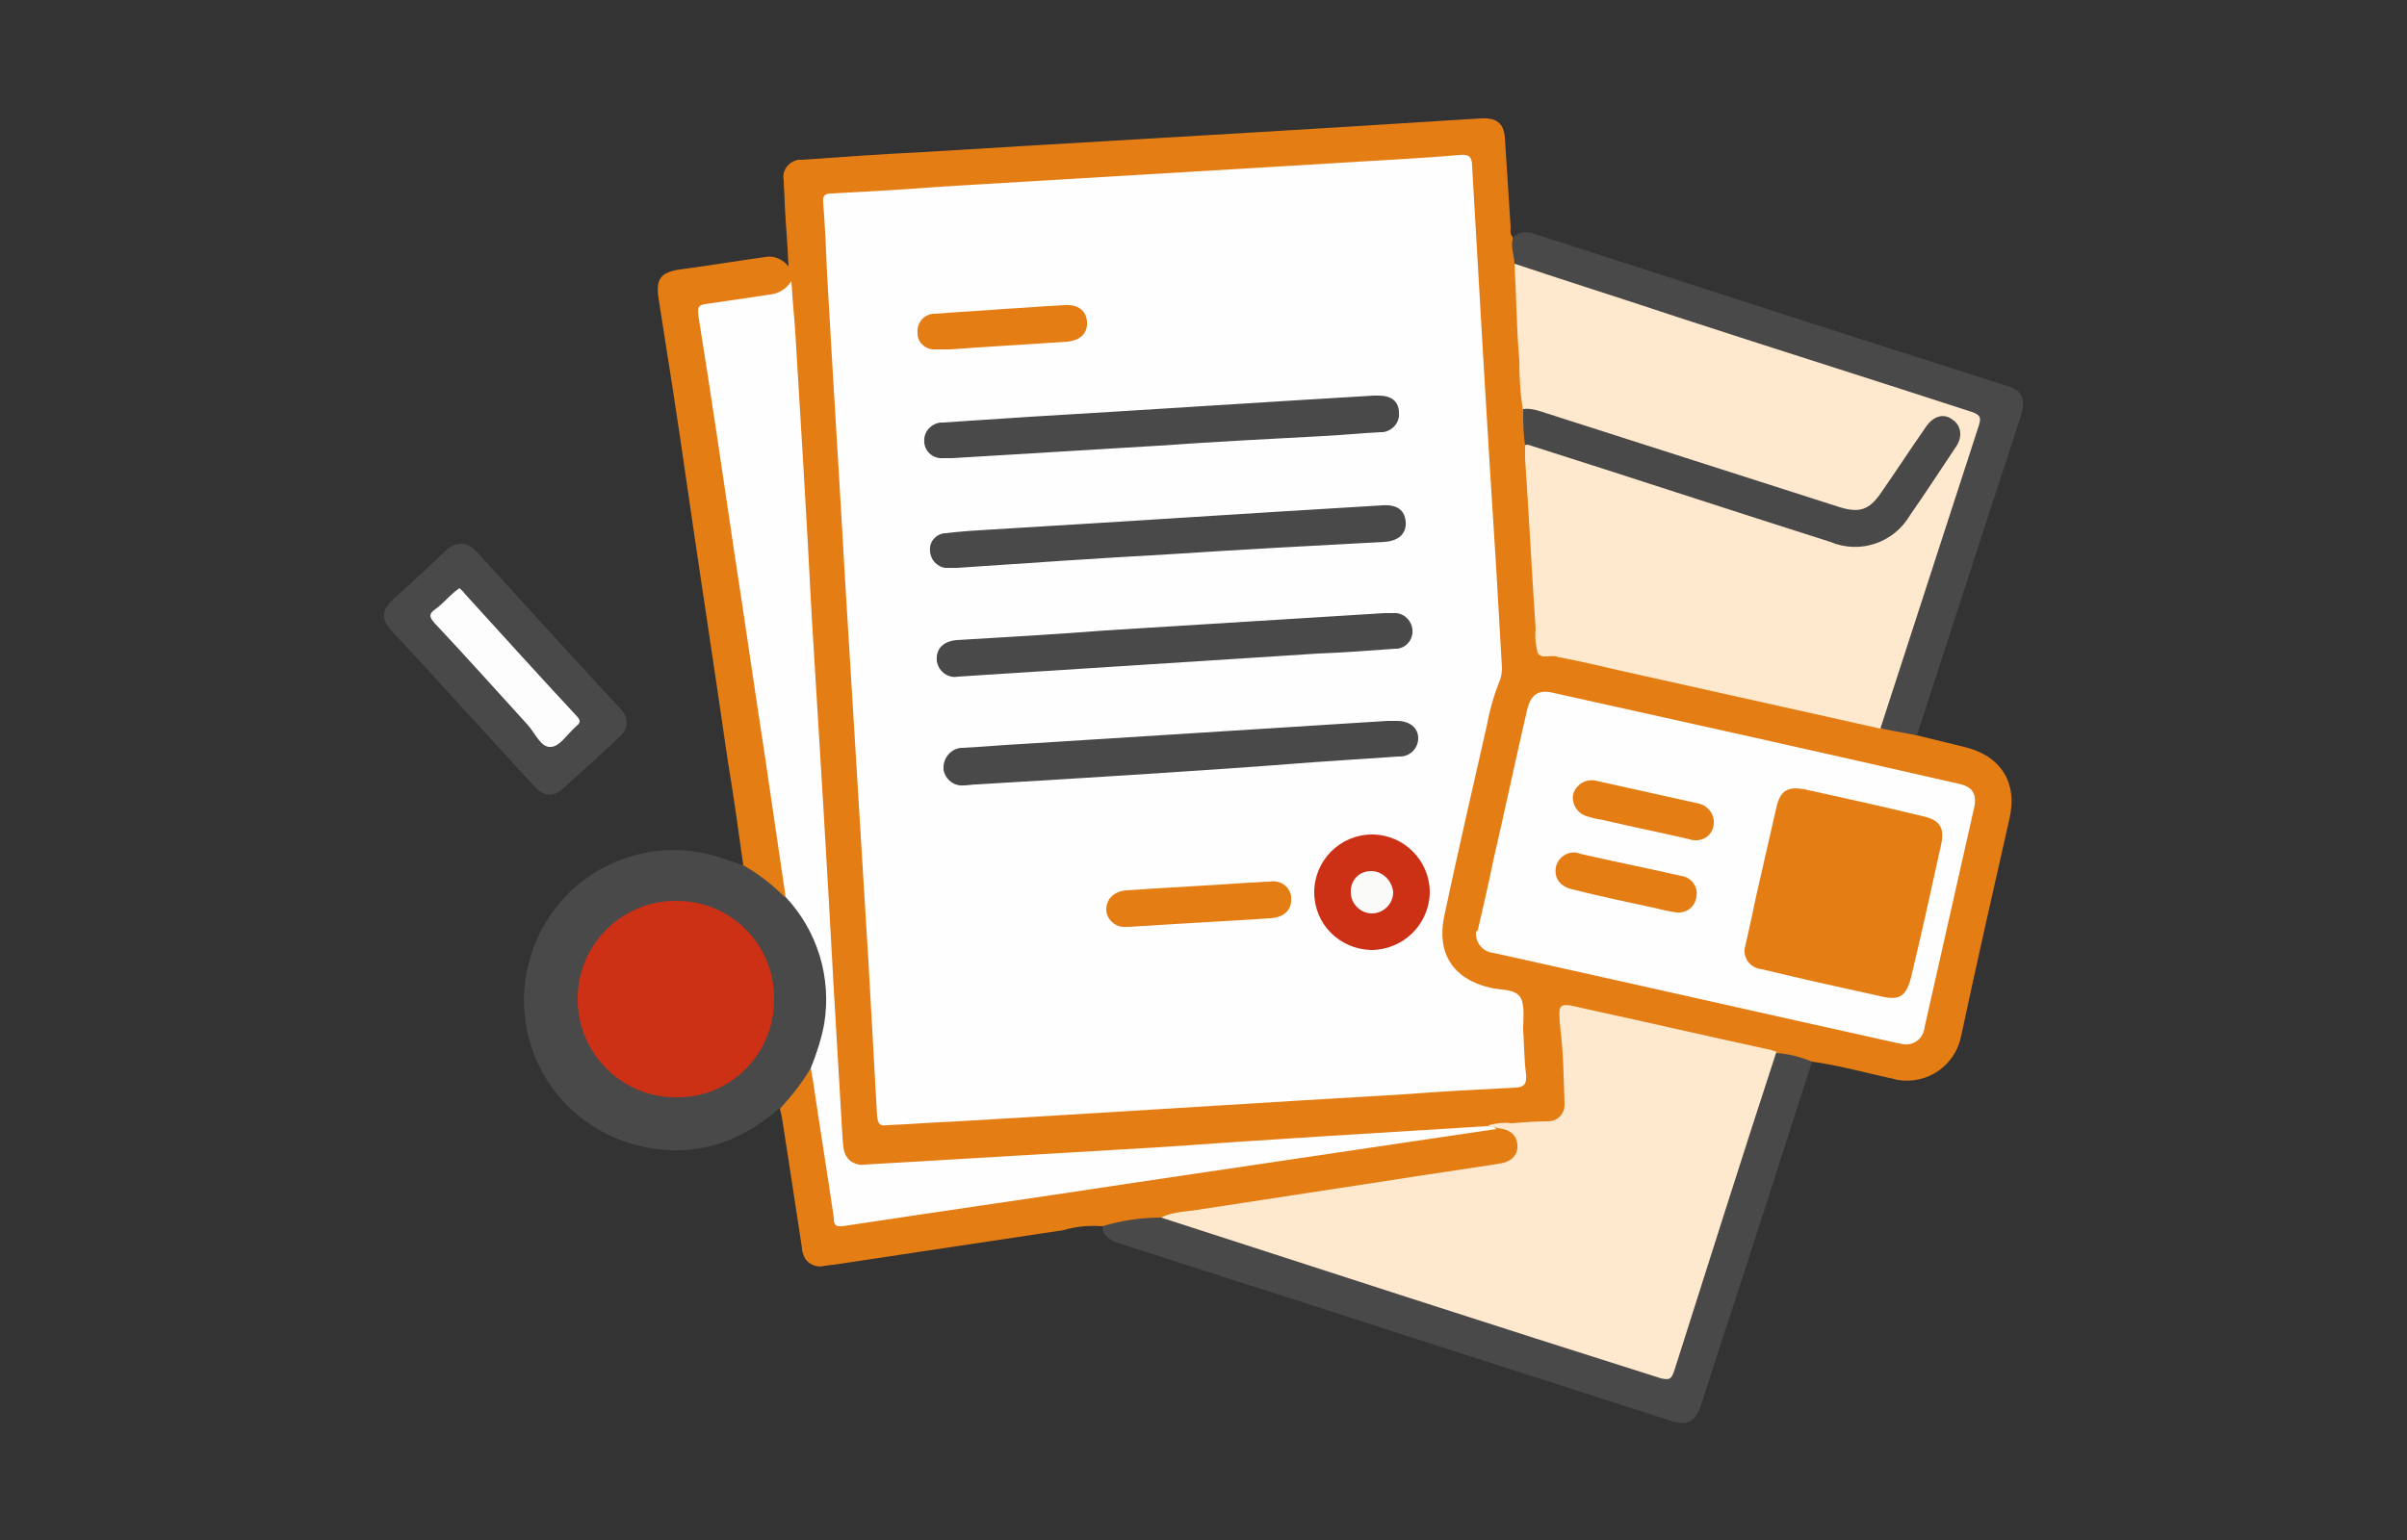 <?xml version="1.0" encoding="utf-8"?>
<!-- Generator: Adobe Illustrator 28.2.0, SVG Export Plug-In . SVG Version: 6.00 Build 0)  -->
<svg version="1.1" id="レイヤー_1" xmlns="http://www.w3.org/2000/svg" xmlns:xlink="http://www.w3.org/1999/xlink" x="0px"
	 y="0px" viewBox="0 0 250 160" style="enable-background:new 0 0 250 160;" xml:space="preserve">
<rect x="0" y="0" width="250" height="160" fill="#333333" stroke="none"/>
<style type="text/css">
	.st0{clip-path:url(#SVGID_00000067237774967726236830000002941656048640441268_);}
	.st1{fill:#E57D15;}
	.st2{fill:#494949;}
	.st3{fill:#FEFEFE;}
	.st4{fill:#FFE9CE;}
	.st5{fill:#CC3015;}
	.st6{fill:#FDFDFD;}
	.st7{fill:#FAFAF8;}
</style>
<g id="グループ_3805" transform="translate(-887.301 -3334.764)">
	<g id="グループ_2820" transform="translate(887.301 3334.764)">
		<g>
			<defs>
				<rect id="SVGID_1_" x="39.9" y="12.2" width="170.2" height="135.7"/>
			</defs>
			<clipPath id="SVGID_00000179642493582787211740000017101375636227893634_">
				<use xlink:href="#SVGID_1_"  style="overflow:visible;"/>
			</clipPath>
			
				<g id="グループ_2819_00000008861739132876219180000012740453537610939541_" transform="translate(0 0)" style="clip-path:url(#SVGID_00000179642493582787211740000017101375636227893634_);">
				<path id="パス_4715_00000028294500920009040410000011000902338826010792_" class="st1" d="M199.1,76.4
					c1.6,0.4,3.3,0.8,4.9,1.2c3.8,0.9,5.6,3.7,4.7,7.5c-1.7,7.5-3.4,15-5,22.5c-0.6,3.1-3.5,5.1-6.6,4.6c-0.1,0-0.3-0.1-0.4-0.1
					c-2.8-0.6-5.6-1.4-8.5-1.8c-1.3-0.1-2.6-0.3-3.9-0.7c-6.9-1.5-13.7-3.1-20.6-4.6c-1.3-0.3-1.5-0.2-1.4,1.2
					c0.2,2.5,0.4,5.1,0.5,7.6c0,2.1-0.9,3.1-2.8,3.1c-1.2,0-2.4,0.2-3.6,0.1c-0.7-0.1-1.3,0-2,0.2c-4.4,0.3-8.9,0.5-13.3,0.8
					c-5.7,0.4-11.3,0.7-17,1.1c-4.6,0.3-9.3,0.6-13.9,0.8c-4.3,0.2-8.6,0.5-12.8,0.8c-2.5,0.2-5.1,0.3-7.6,0.4
					c-1.1,0.1-2.2-0.6-2.4-1.8c-0.2-0.6-0.3-1.2-0.3-1.8c-0.2-5-0.6-9.9-0.9-14.9c-0.2-4.5-0.5-8.9-0.8-13.4
					c-0.3-4.6-0.6-9.3-0.8-13.9C84.3,71,84,66.5,83.8,62c-0.3-4.4-0.5-8.8-0.8-13.2c-0.2-3.2-0.4-6.3-0.6-9.5
					c-0.1-3-0.4-6.1-0.5-9.2c-2.4,1-5,1-7.4,1.5c-1.6,0.3-1.6,0.3-1.4,1.9c1.5,9.7,2.9,19.4,4.3,29.1c1.4,9.5,2.8,19,4.3,28.6
					c0.1,0.5,0.2,1.1,0.1,1.6c-0.1,0.4-0.3,0.6-0.6,0.3c-1.2-1.1-2.7-1.9-3.9-3c-0.1,0-0.1-0.1-0.1-0.2c-0.5-3.6-1-7.2-1.6-10.8
					c-1.4-9.7-2.9-19.4-4.3-29.1c-0.9-6.3-1.9-12.7-2.9-19c-0.3-2,0.2-2.7,2.2-3c3-0.4,6-0.9,8.9-1.3c0.9-0.2,1.9,0.3,2.4,1
					c-0.1-2.4-0.3-4.5-0.4-6.6c0-0.8-0.1-1.6-0.1-2.4c-0.2-1,0.5-1.9,1.5-2.1c0.1,0,0.3,0,0.4,0c4.2-0.3,8.4-0.6,12.6-0.8
					c14.5-0.9,29-1.7,43.5-2.6c4.8-0.3,9.6-0.6,14.4-0.9c1.6-0.1,2.4,0.5,2.5,2c0.2,3.1,0.4,6.2,0.6,9.3c0,0.3-0.1,0.7,0.2,1
					c0.2,1,0.4,2.1,0.4,3.1c0.3,4.9,0.6,9.9,0.9,14.8c0,1.2,0.1,2.5,0.2,3.7c0.2,5.1,0.6,10.2,0.9,15.3c0.1,1.7,0.2,3.5,0.3,5.2
					c0,0.5,0.1,1,0.8,1.1c3.2,0.5,6.5,1.2,9.6,2c8.2,1.8,16.4,3.6,24.6,5.5c0.2,0,0.3,0.1,0.4,0.1C196.7,75.5,197.9,75.9,199.1,76.4
					"/>
				<path id="パス_4716_00000083788841932842656170000004332525179830726319_" class="st2" d="M77.2,89.9c1.6,0.9,3,2,4.3,3.3
					c0.4,0.1,0.8,0.4,1,0.7c3.7,5,4.7,10.4,2.2,16.3c-0.1,0.2-0.2,0.5-0.3,0.7c-0.9,1.6-1.7,3.3-3.5,4.3c-4.5,3.9-9.6,5.3-15.4,3.6
					c-8.3-2.5-12.9-11.2-10.4-19.4c2.5-8.3,11.2-12.9,19.4-10.4c0.5,0.2,1,0.3,1.5,0.5L77.2,89.9"/>
				<path id="パス_4717_00000010287176635973546740000005427490449314466726_" class="st2" d="M184.5,109.4
					c1.3,0.1,2.5,0.4,3.7,0.9c-3.2,10-6.4,20-9.7,30c-0.6,1.9-1.2,3.8-1.8,5.6s-1.4,2.3-3.2,1.7c-13.7-4.4-27.4-8.8-41-13.2
					c-5.4-1.7-10.8-3.5-16.2-5.2c-0.9-0.3-1.7-0.7-1.8-1.7c0.1-0.3,0.4-0.5,0.7-0.6c1.8-0.4,3.6-0.6,5.5-0.6
					c4.4,1.3,8.8,2.8,13.1,4.2c11.4,3.7,22.9,7.3,34.3,11.1c1.3,0.4,2.7,0.8,4,1.3c0.9,0.3,1.3,0.1,1.6-0.8c2-6.1,3.9-12.3,5.9-18.4
					c1.4-4.4,2.9-8.9,4.3-13.4C184,109.9,184.1,109.6,184.5,109.4"/>
				<path id="パス_4718_00000033353632656655445380000010304897226286225042_" class="st1" d="M120.6,126.5
					c-2.1,0-4.1,0.3-6.1,0.9c-1.3-0.1-2.7,0-4,0.4c-8,1.2-16,2.4-23.9,3.6c-0.3,0-0.6,0.1-0.9,0.1c-1,0.3-2.1-0.3-2.3-1.3
					c-0.1-0.2-0.1-0.4-0.1-0.5c-0.7-4.6-1.4-9.2-2.1-13.7c-0.1-0.3-0.1-0.5-0.2-0.8c1.2-1.3,2.3-2.7,3.2-4.2
					c0.6,0.3,0.5,0.8,0.6,1.3c0.7,4.4,1.3,8.9,2,13.3c0.2,1.5,0.3,1.6,1.8,1.3c7.1-1.1,14.3-2.1,21.4-3.2c13.4-2,26.7-4,40.1-6
					c1.7-0.3,3.5-0.4,5.3-0.7c1.5,0.1,2.2,0.7,2.4,1.8c0.2,1.2-0.7,2.3-1.8,2.4c-2.3,0.6-4.7,0.8-7.1,1.1
					c-8.7,1.3-17.4,2.6-26.1,3.9C122,126.5,121.3,126.4,120.6,126.5"/>
				<path id="パス_4719_00000054244619355178758090000001116854939769015736_" class="st2" d="M199.1,76.4l-3.7-0.7
					c-0.3-0.5-0.1-0.9,0.1-1.3c2.9-8.7,5.6-17.5,8.5-26.3c0.4-1.2,0.7-2.4,1.1-3.5c0.3-0.8,0.1-1.3-0.7-1.5c-4.1-1.4-8.3-2.7-12.5-4
					c-3-0.9-6-1.9-8.9-2.9c-8.1-2.6-16.1-5.2-24.2-7.8c-0.5-0.2-1.2-0.3-1.5-0.9c0-1-0.5-1.9-0.1-2.9c0.6-0.5,1.4-0.6,2.2-0.3
					c16.4,5.3,32.7,10.6,49.1,15.8c1.6,0.5,1.9,1.4,1.4,3.1C206.3,54.2,202.7,65.3,199.1,76.4"/>
				<path id="パス_4720_00000165952377848482589470000002907895604152594329_" class="st2" d="M47.9,56.5c0.6,0,1.1,0.3,1.5,0.7
					c5,5.5,10,11,15.1,16.5c0.7,0.7,0.8,1.8,0.1,2.6c-0.1,0.1-0.2,0.2-0.2,0.2c-2,1.9-4,3.7-6,5.5c-1,0.9-2,0.7-2.9-0.3
					c-2.6-2.8-5.1-5.6-7.7-8.4c-2.3-2.5-4.6-5.1-7-7.6c-1.3-1.4-1.2-2.3,0.1-3.5c1.8-1.6,3.5-3.2,5.3-4.9
					C46.7,56.8,47.2,56.5,47.9,56.5"/>
				<path id="パス_4721_00000106134133794068223960000004470339361126416566_" class="st3" d="M85.9,28.4
					c-0.1-2.4-0.2-4.9-0.4-7.3c-0.1-0.8,0.2-1,0.9-1c3.7-0.2,7.5-0.4,11.2-0.7c13.4-0.8,26.8-1.6,40.2-2.4c4.6-0.3,9.2-0.5,13.8-0.9
					c1-0.1,1.3,0.2,1.3,1.2c0.8,13.9,1.6,27.8,2.5,41.7c0.2,3.5,0.4,6.9,0.6,10.4c0,0.5-0.1,1.1-0.3,1.5c-0.6,1.5-1,3-1.3,4.6
					c-1.5,6.6-3,13.1-4.4,19.7c-0.8,3.8,0.9,6.5,4.7,7.4c1.1,0.3,2.6,0.1,3.2,1c0.5,0.8,0.3,2.2,0.3,3.3c0.1,1.6,0.1,3.2,0.3,4.7
					c0.1,1-0.2,1.4-1.2,1.4c-3.9,0.2-7.7,0.4-11.6,0.7c-15.4,0.9-30.8,1.9-46.2,2.8c-2.5,0.1-4.9,0.3-7.4,0.4
					c-0.7,0.1-0.9-0.1-1-0.9c-0.3-5.4-0.6-10.7-0.9-16.1c-0.8-13.1-1.6-26.2-2.4-39.2C87.2,50,86.5,39.2,85.9,28.4L85.9,28.4"/>
				<path id="パス_4722_00000116212208980038810500000016619796457378708880_" class="st4" d="M157.3,27.4
					c5.7,1.9,11.4,3.7,17.1,5.6c10.1,3.3,20.3,6.5,30.4,9.8c0.9,0.3,1,0.6,0.7,1.5c-3.4,10.5-6.8,20.9-10.2,31.4l-26.9-6
					c-2.1-0.5-4.3-1-6.4-1.4c0,0-0.1,0-0.1,0c-0.7-0.4-1.8,0.3-2.2-0.5c-0.2-0.8-0.3-1.6-0.2-2.4c-0.4-5.9-0.7-11.9-1.1-17.8
					c0-0.4,0-0.9,0-1.3c0.5-0.4,0.9-0.1,1.3,0.1c9.3,3,18.6,5.9,27.8,9c1,0.3,1.9,0.5,2.9,0.9c2.7,1,5.7,0,7.3-2.3
					c1.8-2.5,3.4-5.1,5.1-7.6c0.6-0.6,0.5-1.6-0.1-2.2c-0.1-0.1-0.1-0.1-0.2-0.2c-0.7-0.5-1.5-0.4-2.2,0.6c-1.6,2.1-3,4.3-4.4,6.5
					c-1.7,2.5-2.7,2.8-5.5,1.9c-9.6-3.1-19.2-6.2-28.8-9.3c-1.2-0.3-2.3-0.6-3.4-1c-0.3-1.7-0.4-3.5-0.4-5.3
					C157.5,34,157.5,30.7,157.3,27.4"/>
				<path id="パス_4723_00000170992453561926487590000005792938928266859138_" class="st4" d="M120.6,126.5
					c1.4-0.7,2.9-0.6,4.4-0.9c6.5-1,13.1-2,19.6-3c3.7-0.6,7.4-1.1,11.1-1.7c1.4-0.2,2-1,1.9-2c-0.1-1-0.8-1.6-2.1-1.7
					c-0.3-0.3-0.7,0.1-0.9-0.3c0.8-0.2,1.6-0.3,2.4-0.2c1.3-0.1,2.5-0.2,3.8-0.2c1,0,1.7-0.8,1.7-1.7c0-0.1,0-0.1,0-0.2
					c-0.1-2.5-0.1-4.9-0.4-7.4c-0.3-3.1-0.4-3.1,2.5-2.4c6.5,1.4,12.9,2.9,19.4,4.3c0.2,0.1,0.4,0.1,0.5,0.2
					c-3.6,11-7.1,22.1-10.6,33.1c-0.3,0.9-0.5,1-1.4,0.8C155.1,137.7,137.9,132.1,120.6,126.5"/>
				<path id="パス_4724_00000056391653066688154200000013908489284227653776_" class="st3" d="M153.5,96.6
					c0.5-2.2,1.1-4.7,1.6-7.2c1.2-5.2,2.3-10.4,3.5-15.6c0.4-1.7,1.2-2.2,2.8-1.8c14,3.1,27.9,6.2,41.9,9.4c1.6,0.3,2.1,1.1,1.7,2.7
					c-1.7,7.5-3.4,15.1-5.1,22.6c-0.1,1.1-1,1.9-2.1,1.8c-0.2,0-0.4-0.1-0.6-0.1c-14-3.1-28.1-6.3-42.1-9.4
					c-1.1-0.1-1.9-1.1-1.8-2.2C153.5,96.7,153.5,96.6,153.5,96.6"/>
				<path id="パス_4725_00000016074885692693660170000003094108381083406527_" class="st3" d="M154.5,117c0.3,0.1,0.7-0.1,0.9,0.3
					c-12.8,1.9-25.6,3.8-38.4,5.7c-9.8,1.5-19.7,2.9-29.5,4.4c-0.9,0.1-0.9-0.4-0.9-0.9c-0.7-4.8-1.5-9.7-2.2-14.5
					c-0.1-0.3-0.1-0.7-0.2-1c0.6-1.5,1.1-3,1.4-4.6c0.8-4.8-0.7-9.7-4-13.2c-0.7-4.8-1.4-9.6-2.1-14.3c-1.1-7.1-2.1-14.2-3.2-21.3
					c-1.2-8.1-2.4-16.3-3.7-24.4c-0.2-1.5-0.2-1.5,1.3-1.7c2-0.3,4-0.6,6.1-0.9c0.9-0.1,1.7-0.6,2.2-1.4c0.1,2,0.3,3.7,0.4,5.3
					c0.6,9.8,1.2,19.6,1.7,29.4c0.8,13,1.6,25.9,2.3,38.9c0.3,5.1,0.6,10.2,0.9,15.3c0.1,0.9,0,1.8,0.8,2.5c0.4,0.3,1,0.5,1.5,0.4
					c10.2-0.6,20.3-1.2,30.5-1.8C131.6,118.4,143,117.7,154.5,117"/>
				<path id="パス_4726_00000085213802433988495390000012775962090027793793_" class="st2" d="M158.2,42.5c0.7-0.1,1.4,0.1,2,0.3
					c10.3,3.3,20.6,6.6,30.9,9.9c2,0.6,3,0.3,4.2-1.4c1.6-2.3,3.1-4.6,4.7-6.9c0.8-1.2,1.9-1.5,2.8-0.8c0.9,0.6,1.1,1.8,0.3,2.9
					c-1.6,2.4-3.1,4.7-4.7,7c-1.7,2.9-5.2,4.1-8.3,2.8c-10.4-3.3-20.7-6.7-31.1-10c-0.2-0.1-0.4-0.1-0.6-0.1
					C158.2,45,158.2,43.8,158.2,42.5"/>
				<path id="パス_4727_00000065072793555502524640000007337614204654836610_" class="st5" d="M70.1,114
					c-5.6,0-10.2-4.7-10.1-10.3c0-5.6,4.7-10.2,10.3-10.1c5.6,0,10.1,4.5,10.1,10.1c0.1,5.6-4.3,10.2-9.8,10.3
					C70.4,114,70.2,114,70.1,114"/>
				<path id="パス_4728_00000176006358203988120120000005926124783942048904_" class="st6" d="M47.7,61.1c0.2,0.2,0.4,0.3,0.5,0.5
					c3.9,4.3,7.8,8.6,11.7,12.8c0.4,0.4,0.4,0.7,0,1c0,0-0.1,0.1-0.1,0.1c-0.9,0.8-1.7,2.1-2.6,2.1c-1,0.1-1.6-1.4-2.4-2.3
					c-3.2-3.5-6.4-7.1-9.7-10.6c-0.5-0.6-0.6-0.9,0.1-1.4c0.7-0.5,1.3-1.2,2-1.8C47.3,61.4,47.5,61.3,47.7,61.1"/>
				<path id="パス_4729_00000009557867046300570870000002188011585790111902_" class="st2" d="M99.5,70.3c-1,0.2-2-0.5-2.2-1.6
					c0,0,0-0.1,0-0.1c-0.1-1.2,0.7-2,2.1-2.1c5.1-0.3,10.3-0.6,15.4-1c9.7-0.6,19.3-1.2,29-1.8c0.3,0,0.6,0,0.9,0
					c1-0.1,1.9,0.7,2,1.7c0.1,1-0.6,1.9-1.6,2c-0.1,0-0.1,0-0.2,0c-2.7,0.2-5.3,0.4-8,0.5C124.5,68.7,112,69.5,99.5,70.3"/>
				<path id="パス_4730_00000104684537712598453230000003248095902205889970_" class="st2" d="M121.2,57.6
					C114,58,106.7,58.5,99.4,59c-0.4,0-0.8,0-1.2,0c-0.9-0.1-1.6-0.9-1.6-1.8c-0.1-0.9,0.6-1.7,1.5-1.8c0,0,0,0,0.1,0
					c1.6-0.2,3.3-0.3,5-0.4c13.5-0.8,26.9-1.7,40.4-2.5c1.5-0.1,2.3,0.5,2.4,1.7c0.1,1.2-0.7,2-2.2,2.1
					C136.3,56.7,128.8,57.1,121.2,57.6"/>
				<path id="パス_4731_00000155109979392294266260000013486581195589476282_" class="st2" d="M120.4,46.3l-21.5,1.3
					c-0.3,0-0.6,0-0.9,0c-1,0.1-1.9-0.6-2-1.6c0,0,0-0.1,0-0.1c-0.1-1,0.7-1.9,1.7-2c0.1,0,0.1,0,0.2,0c3-0.2,6.1-0.4,9.1-0.6
					c11.9-0.7,23.8-1.5,35.7-2.2c0.2,0,0.3,0,0.5,0c1.3,0,2.1,0.6,2.1,1.8c0.1,1-0.7,1.9-1.7,2c-0.1,0-0.1,0-0.2,0
					c-2,0.1-3.9,0.3-5.9,0.4C131.8,45.6,126.1,45.9,120.4,46.3L120.4,46.3"/>
				<path id="パス_4732_00000094598800409317981600000002533194412778910118_" class="st2" d="M101.4,81.5c-0.4,0-0.9,0.1-1.3,0.1
					c-1,0.1-1.9-0.6-2.1-1.6c0-0.1,0-0.2,0-0.3c0-1,0.8-1.9,1.8-2c0.1,0,0.1,0,0.2,0c2-0.1,4.1-0.3,6.1-0.4
					c12.7-0.8,25.3-1.6,38-2.4c0.3,0,0.7,0,1,0c1.3,0,2.2,0.7,2.2,1.8c0,1-0.8,1.9-1.9,1.9c-0.1,0-0.1,0-0.2,0
					c-3,0.2-5.9,0.4-8.9,0.6C124.8,80.1,113.1,80.8,101.4,81.5L101.4,81.5"/>
				<path id="パス_4733_00000142156520976699145170000016006641687226259349_" class="st5" d="M148.5,92.8
					c-0.1,3.3-2.8,5.9-6.1,5.9c-3.3-0.1-5.9-2.7-5.9-6c0-3.3,2.7-6,6-6c3.3,0,6,2.7,6,6C148.5,92.7,148.5,92.8,148.5,92.8"/>
				<path id="パス_4734_00000121277197996707062350000001912947885750401214_" class="st1" d="M117,96.3c-1.1,0.1-2-0.7-2.1-1.7
					c0,0,0-0.1,0-0.1c0-1.1,0.8-1.9,2.1-2c4.3-0.3,8.6-0.5,12.8-0.8c0.7,0,1.3-0.1,2-0.1c1.1-0.2,2.1,0.4,2.3,1.5c0,0.1,0,0.1,0,0.2
					c0.1,1.2-0.7,2-2.1,2.1c-4.4,0.3-8.7,0.5-13.1,0.8C118.4,96.2,117.7,96.3,117,96.3"/>
				<path id="パス_4735_00000106859315931155668440000018340438890167328643_" class="st1" d="M98.7,36.3c-0.5,0-1,0-1.5,0
					c-1,0.1-1.9-0.7-1.9-1.6c0,0,0-0.1,0-0.1c-0.1-1,0.6-1.9,1.6-2c0.1,0,0.1,0,0.2,0c2.4-0.2,4.7-0.3,7.1-0.5
					c2.1-0.1,4.2-0.3,6.4-0.4c1.4-0.1,2.2,0.6,2.3,1.7c0.1,1.2-0.7,2-2.1,2.1C106.6,35.8,102.7,36,98.7,36.3
					C98.7,36.3,98.7,36.3,98.7,36.3"/>
				<path id="パス_4736_00000135661708716917542120000003288262542630241685_" class="st1" d="M181.2,98.6
					c0.4-1.7,0.8-3.6,1.2-5.5c0.7-3.1,1.4-6.1,2.1-9.2c0.4-1.8,1.2-2.2,2.9-1.9c4.1,0.9,8.2,1.8,12.3,2.8c1.8,0.4,2.3,1.2,1.9,3
					c-1,4.6-2,9.1-3.1,13.7c-0.5,2-1.2,2.5-3.2,2c-4.1-0.9-8.2-1.8-12.3-2.8c-1.1-0.1-1.9-1-1.8-2.1
					C181.2,98.6,181.2,98.6,181.2,98.6"/>
				<path id="パス_4737_00000141456527200700734430000007802951837936507554_" class="st1" d="M178,85.2c0.1,1.1-0.6,2-1.7,2.1
					c-0.3,0-0.6,0-0.8-0.1c-3-0.7-6-1.3-9-2c-0.6-0.1-1.1-0.2-1.7-0.4c-1-0.3-1.6-1.3-1.4-2.3c0.3-1,1.3-1.6,2.3-1.4
					c3.6,0.8,7.2,1.6,10.8,2.4C177.3,83.7,177.9,84.4,178,85.2"/>
				<path id="パス_4738_00000088132814096797880760000010245566799679080072_" class="st1" d="M174.1,94.8
					c-0.7-0.1-1.6-0.3-2.4-0.5c-2.8-0.6-5.6-1.2-8.4-1.9c-1.3-0.3-1.9-1.2-1.7-2.3c0.2-1,1.2-1.7,2.2-1.5c0.1,0,0.2,0.1,0.3,0.1
					c3.5,0.8,7,1.5,10.5,2.3c1,0.1,1.8,1.1,1.6,2.1C176.1,94.2,175.2,94.9,174.1,94.8C174.1,94.8,174.1,94.8,174.1,94.8"/>
				<path id="パス_4739_00000060012985679566750370000006697932087982214070_" class="st7" d="M144.7,92.7c0,1.2-1,2.2-2.2,2.2
					c-1.2,0-2.2-1-2.2-2.2c0,0,0,0,0-0.1c0-1.2,0.9-2.1,2.1-2.1c0,0,0,0,0,0C143.6,90.5,144.6,91.5,144.7,92.7"/>
			</g>
		</g>
	</g>
</g>
</svg>
